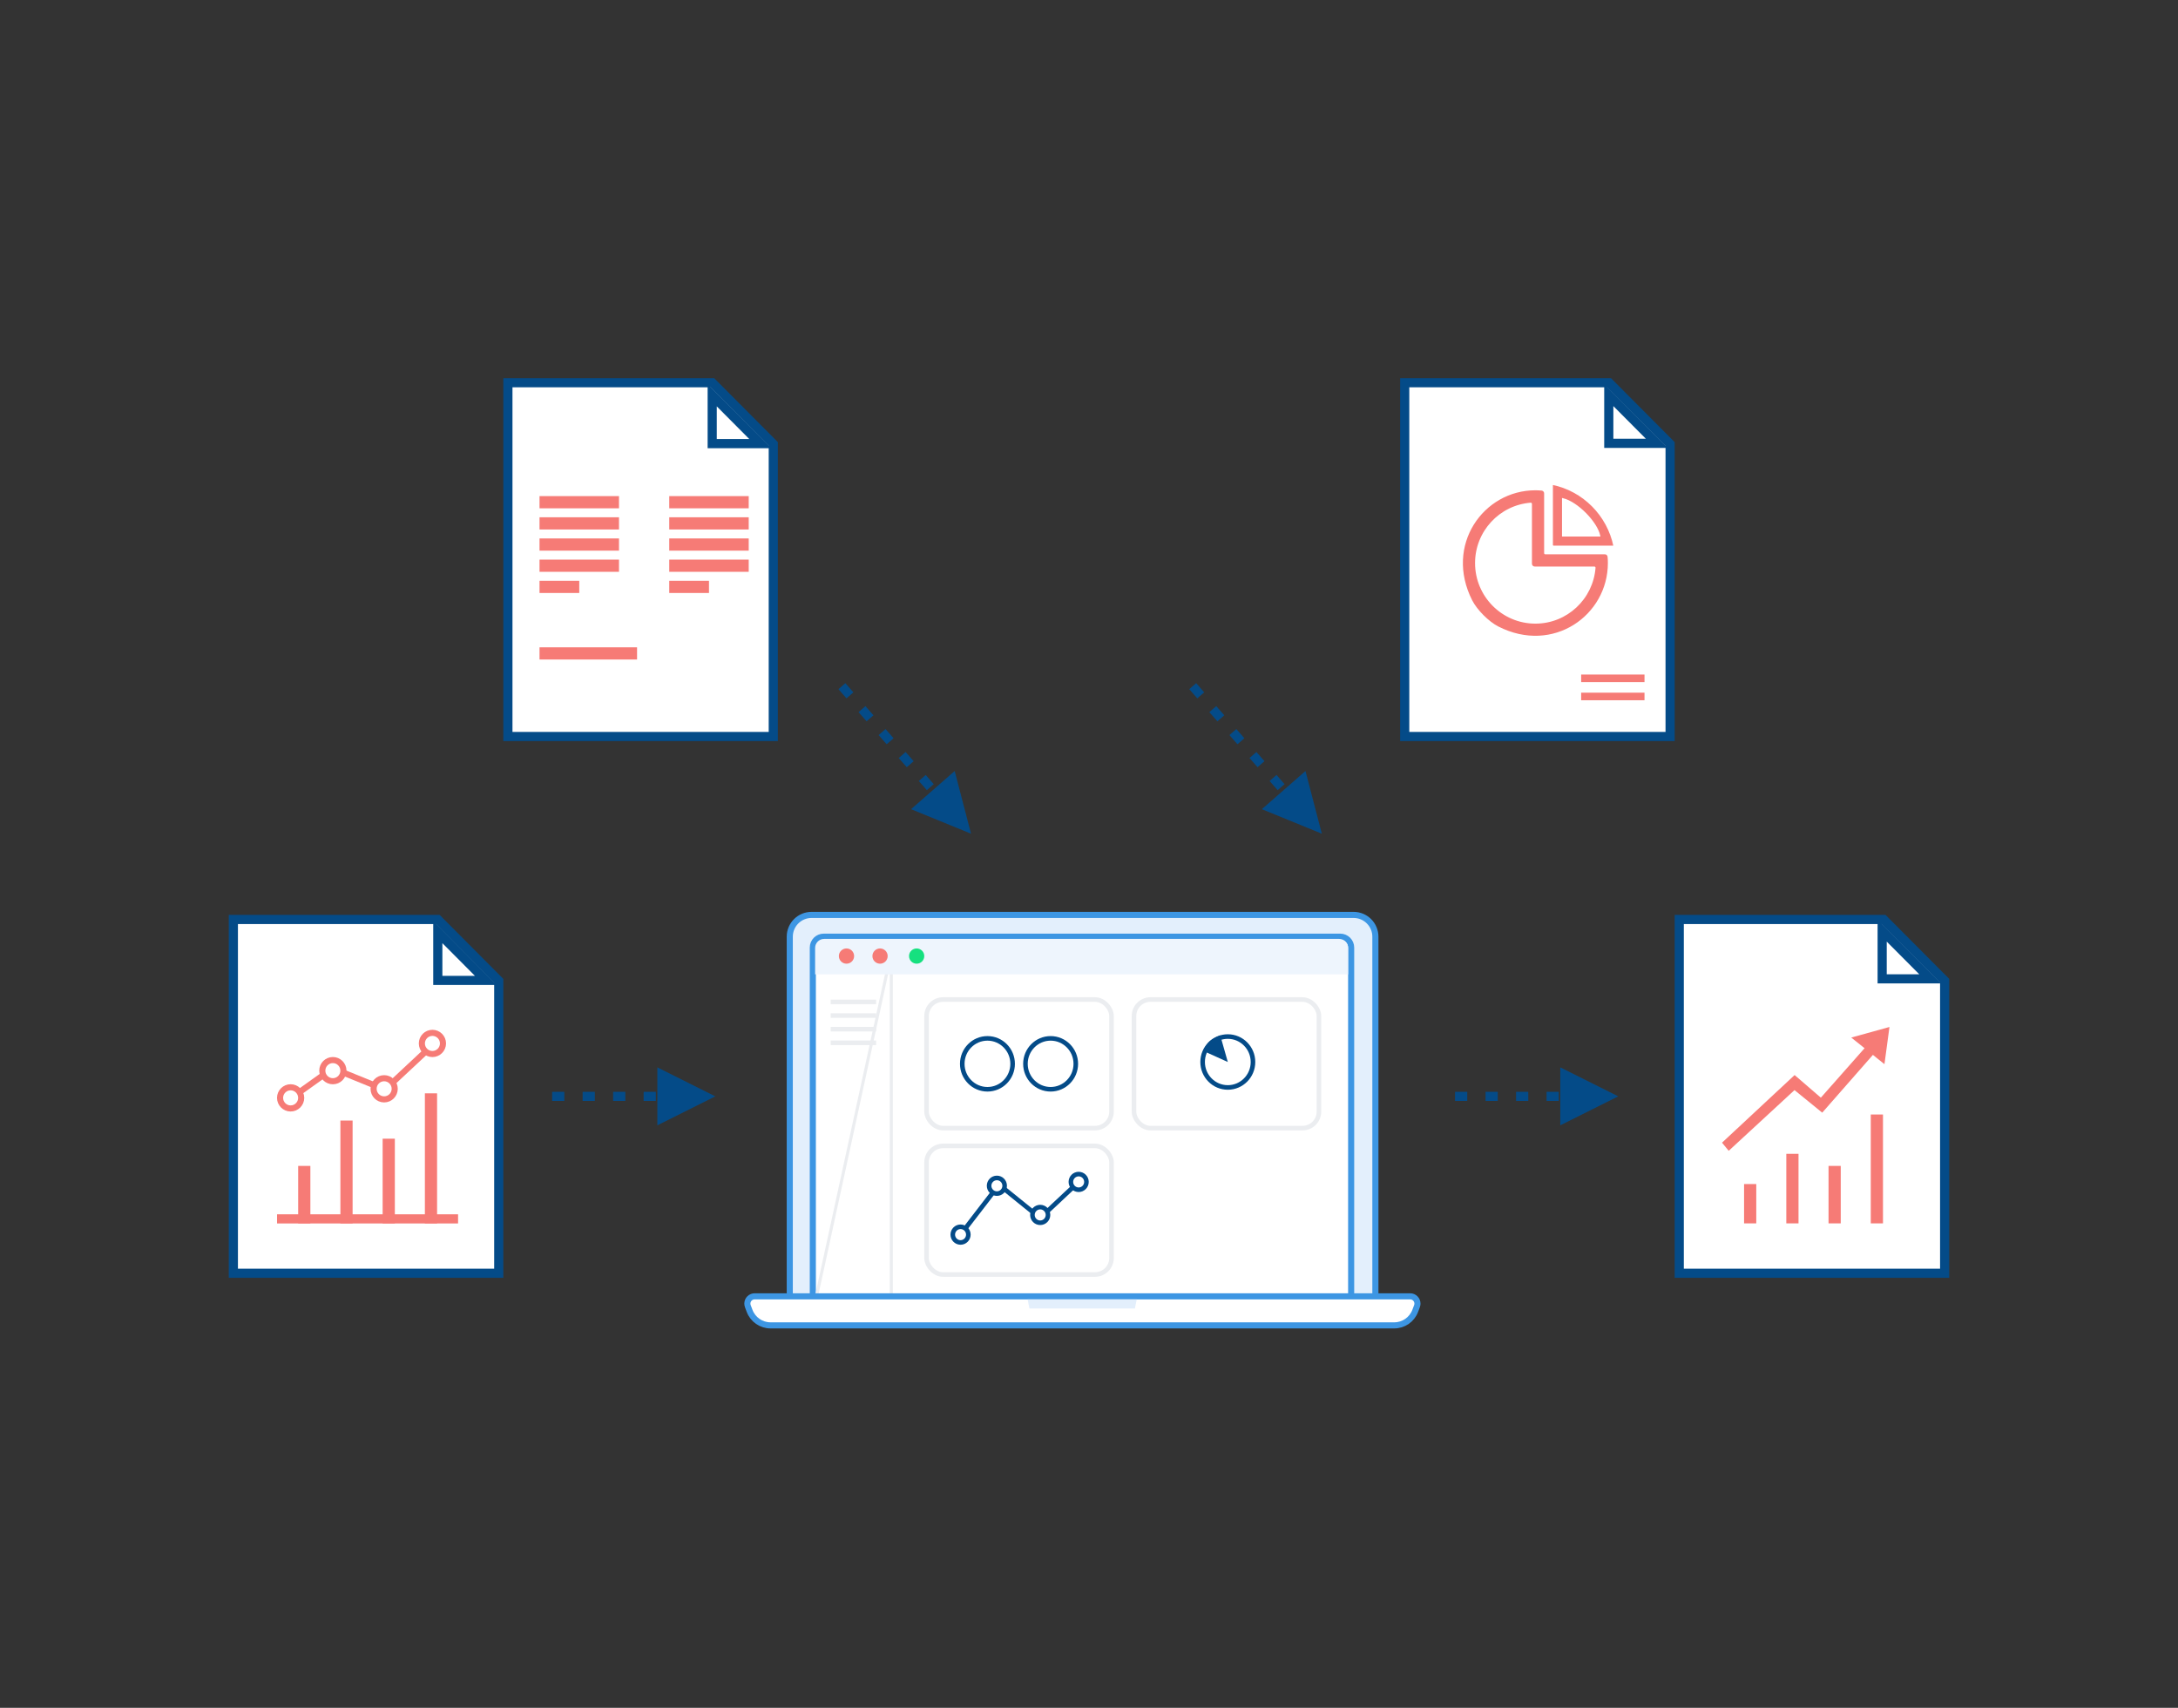 <?xml version="1.0" encoding="UTF-8"?>
<svg width="714px" height="560px" viewBox="0 0 714 560" version="1.1" xmlns="http://www.w3.org/2000/svg" xmlns:xlink="http://www.w3.org/1999/xlink">
    <rect x="0" y="0" width="714" height="560" fill="#333333" stroke="none"/>
    <!-- Generator: Sketch 53.2 (72643) - https://sketchapp.com -->
    <title>矩形 copy 174</title>
    <desc>Created with Sketch.</desc>
    <g id="六大用户角色" stroke="none" stroke-width="1" fill="none" fill-rule="evenodd">
        <g id="六大用户角色-CFO/CEO" transform="translate(-240, -870)">
            <g id="分组-57-copy" transform="translate(240, 870)">
                <rect id="矩形-copy-174" fill="#D8D8D8" opacity="0" x="0" y="0" width="714" height="560"></rect>
                <rect id="矩形-copy-173" fill="#D8D8D8" opacity="0" x="77" y="0" width="560" height="560"></rect>
                <g id="分组-108-copy" transform="translate(75, 300)">
                    <path d="M68.502,1.5 L1.5,1.5 L1.5,117.5 L88.5,117.5 L88.5,21.596 L68.502,1.5 Z" id="合并形状" stroke="#044B88" stroke-width="3" fill="#FFFFFF"></path>
                    <path d="M68.522,5.632 L68.522,21.479 L84.292,21.479 L68.522,5.632 Z" id="形状" stroke="#044B88" stroke-width="3" fill="#FFFFFF"></path>
                    <rect id="矩形" fill="#F67B76" x="15.824" y="98.175" width="59.341" height="3"></rect>
                    <rect id="矩形" fill="#F67B76" x="22.747" y="82.308" width="4" height="18.842"></rect>
                    <rect id="矩形-copy-121" fill="#F67B76" x="36.593" y="67.433" width="4" height="33.717"></rect>
                    <rect id="矩形-copy-181" fill="#F67B76" x="50.44" y="73.383" width="4" height="27.767"></rect>
                    <rect id="矩形-copy-134" fill="#F67B76" x="64.286" y="58.508" width="4" height="42.642"></rect>
                    <polyline id="路径-31" stroke="#F67B76" stroke-width="2" points="18.236 61.643 34.082 50.311 51.207 57.28 68.333 41.281"></polyline>
                    <ellipse id="椭圆形-copy-16" stroke="#F67B76" stroke-width="2" fill="#FFFFFF" cx="50.934" cy="57.021" rx="3.462" ry="3.471"></ellipse>
                    <ellipse id="椭圆形-copy-55" stroke="#F67B76" stroke-width="2" fill="#FFFFFF" cx="66.758" cy="42.146" rx="3.462" ry="3.471"></ellipse>
                    <ellipse id="椭圆形-copy-56" stroke="#F67B76" stroke-width="2" fill="#FFFFFF" cx="34.121" cy="51.071" rx="3.462" ry="3.471"></ellipse>
                    <ellipse id="椭圆形-copy-57" stroke="#F67B76" stroke-width="2" fill="#FFFFFF" cx="20.275" cy="59.996" rx="3.462" ry="3.471"></ellipse>
                </g>
                <path id="直线-copy-3" d="M318.329,273.376 L298.668,265.333 L312.967,252.822 L318.329,273.376 Z M274.871,225.988 L277.129,224.012 L279.763,227.023 L277.505,228.998 L274.871,225.988 Z M281.456,233.514 L283.714,231.538 L286.348,234.548 L284.09,236.524 L281.456,233.514 Z M288.041,241.039 L290.299,239.064 L292.933,242.074 L290.675,244.05 L288.041,241.039 Z M294.626,248.565 L296.884,246.59 L299.518,249.6 L297.26,251.575 L294.626,248.565 Z M301.211,256.091 L303.469,254.115 L306.103,257.126 L303.845,259.101 L301.211,256.091 Z" fill="#044B88" fill-rule="nonzero"></path>
                <path id="直线-copy-4" d="M433.329,273.376 L413.668,265.333 L427.967,252.822 L433.329,273.376 Z M389.871,225.988 L392.129,224.012 L394.763,227.023 L392.505,228.998 L389.871,225.988 Z M396.456,233.514 L398.714,231.538 L401.348,234.548 L399.09,236.524 L396.456,233.514 Z M403.041,241.039 L405.299,239.064 L407.933,242.074 L405.675,244.05 L403.041,241.039 Z M409.626,248.565 L411.884,246.59 L414.518,249.6 L412.26,251.575 L409.626,248.565 Z M416.211,256.091 L418.469,254.115 L421.103,257.126 L418.845,259.101 L416.211,256.091 Z" fill="#044B88" fill-rule="nonzero"></path>
                <path id="直线-2-copy-3" d="M234.5,359.5 L215.5,369 L215.5,350 L234.5,359.5 Z M181,361 L181,358 L185,358 L185,361 L181,361 Z M191,361 L191,358 L195,358 L195,361 L191,361 Z M201,361 L201,358 L205,358 L205,361 L201,361 Z M211,361 L211,358 L215,358 L215,361 L211,361 Z" fill="#044B88" fill-rule="nonzero"></path>
                <path id="直线-2-copy-6" d="M530.5,359.5 L511.5,369 L511.5,350 L530.5,359.5 Z M477,361 L477,358 L481,358 L481,361 L477,361 Z M487,361 L487,358 L491,358 L491,361 L487,361 Z M497,361 L497,358 L501,358 L501,361 L497,361 Z M507,361 L507,358 L511,358 L511,361 L507,361 Z" fill="#044B88" fill-rule="nonzero"></path>
                <g id="分组-105" transform="translate(165, 124)">
                    <path d="M68.502,1.5 L1.5,1.5 L1.5,117.5 L88.5,117.5 L88.5,21.596 L68.502,1.5 Z" id="合并形状" stroke="#044B88" stroke-width="3" fill="#FFFFFF"></path>
                    <path d="M68.478,5.622 L68.478,21.47 L84.248,21.47 L68.478,5.622 Z" id="形状" stroke="#044B88" stroke-width="3" fill="#FFFFFF"></path>
                    <rect id="矩形-copy-161" fill="#F67B76" x="11.868" y="38.675" width="26.053" height="4"></rect>
                    <rect id="矩形-copy-162" fill="#F67B76" x="11.868" y="45.617" width="26.053" height="4"></rect>
                    <rect id="矩形-copy-165" fill="#F67B76" x="11.868" y="52.558" width="26.053" height="4"></rect>
                    <rect id="矩形-copy-164" fill="#F67B76" x="11.868" y="59.5" width="26.053" height="4"></rect>
                    <rect id="矩形-copy-167" fill="#F67B76" x="11.868" y="88.258" width="31.974" height="4"></rect>
                    <rect id="矩形-copy-166" fill="#F67B76" x="11.868" y="66.442" width="13.026" height="4"></rect>
                    <rect id="矩形-copy-172" fill="#F67B76" x="54.396" y="38.675" width="26.053" height="4"></rect>
                    <rect id="矩形-copy-171" fill="#F67B76" x="54.396" y="45.617" width="26.053" height="4"></rect>
                    <rect id="矩形-copy-170" fill="#F67B76" x="54.396" y="52.558" width="26.053" height="4"></rect>
                    <rect id="矩形-copy-169" fill="#F67B76" x="54.396" y="59.5" width="26.053" height="4"></rect>
                    <rect id="矩形-copy-168" fill="#F67B76" x="54.396" y="66.442" width="13.026" height="4"></rect>
                </g>
                <g id="分组-106" transform="translate(459, 124)">
                    <path d="M68.502,1.5 L1.5,1.5 L1.5,117.5 L88.5,117.5 L88.5,21.596 L68.502,1.5 Z" id="合并形状" stroke="#044B88" stroke-width="3" fill="#FFFFFF"></path>
                    <path d="M68.397,5.525 L68.397,21.372 L84.167,21.372 L68.397,5.525 Z" id="形状" stroke="#044B88" stroke-width="3" fill="#FFFFFF"></path>
                    <path d="M66.973,58.009 L47.594,58.009 C47.237,58.009 46.949,57.719 46.949,57.361 L46.949,37.76 C46.949,37.42 46.692,37.15 46.359,37.112 C45.695,37.055 45.018,37.018 44.335,37.018 C27.488,37.018 14.771,54.812 23.828,72.701 C25.401,75.81 29.199,79.623 32.295,81.202 C50.126,90.307 67.851,77.546 67.851,60.633 C67.851,59.947 67.826,59.267 67.757,58.6 C67.732,58.26 67.45,58.009 67.111,58.009 L66.973,58.009 Z M44.335,80.743 C33.273,80.743 24.31,71.739 24.31,60.639 C24.31,50.062 32.446,41.391 42.768,40.585 C43.144,40.56 43.458,40.85 43.458,41.233 L43.458,60.865 C43.458,61.224 43.746,61.514 44.103,61.514 L63.658,61.514 C64.034,61.514 64.335,61.834 64.303,62.206 C63.501,72.575 54.871,80.743 44.335,80.743 Z" id="形状" stroke="#F67B76" stroke-width="0.5" fill="#F67B76" fill-rule="nonzero"></path>
                    <path d="M49.832,34.715 L49.832,54.68 C49.832,54.944 50.051,55.165 50.314,55.165 L70.188,55.165 C68.114,44.902 60.073,36.797 49.832,34.715 Z M65.362,51.679 L53.316,51.679 L53.316,39.591 C58.042,40.724 64.416,47.261 65.362,51.679 L65.362,51.679 Z" id="形状" stroke="#FFFFFF" stroke-width="0.5" fill="#F67B76" fill-rule="nonzero"></path>
                    <rect id="矩形-copy-48" fill="#F67B76" x="59.341" y="97.183" width="20.769" height="2.479"></rect>
                    <rect id="矩形-copy-184" fill="#F67B76" x="59.341" y="103.133" width="20.769" height="2.479"></rect>
                </g>
                <g id="分组-107" transform="translate(549, 300)">
                    <path d="M68.502,1.5 L1.5,1.5 L1.5,117.5 L88.5,117.5 L88.5,21.596 L68.502,1.5 Z" id="合并形状" stroke="#044B88" stroke-width="3" fill="#FFFFFF"></path>
                    <path d="M68.018,5.123 L68.018,20.97 L83.789,20.97 L68.018,5.123 Z" id="形状" stroke="#044B88" stroke-width="3" fill="#FFFFFF"></path>
                    <polygon id="路径" stroke="#FFFFFF" fill="#F67B76" fill-rule="nonzero" points="39.302 58.111 48.427 65.54 66.011 45.49 62.584 42.574 47.869 59.23 39.302 51.841 14.835 74.645 17.664 78.08"></polygon>
                    <polygon id="路径-copy" fill="#F67B76" fill-rule="nonzero" transform="translate(64.757, 43.444) rotate(-7) translate(-64.757, -43.444) " points="68.07 49.394 71.186 37.494 58.328 39.405"></polygon>
                    <rect id="矩形" fill="#F67B76" x="22.747" y="88.258" width="4" height="12.892"></rect>
                    <rect id="矩形-copy-121" fill="#F67B76" x="36.593" y="78.342" width="4" height="22.808"></rect>
                    <rect id="矩形-copy-181" fill="#F67B76" x="50.44" y="82.308" width="4" height="18.842"></rect>
                    <rect id="矩形-copy-134" fill="#F67B76" x="64.286" y="65.45" width="4" height="35.7"></rect>
                </g>
                <path d="M266.056,300 L443.732,300 C447.682,300 450.884,303.202 450.884,307.151 L450.884,428.551 C450.884,428.881 450.617,429.147 450.288,429.147 L259.501,429.147 C259.172,429.147 258.905,428.881 258.905,428.551 L258.905,307.151 C258.905,303.202 262.107,300 266.056,300 Z" id="矩形" stroke="#3D96E3" stroke-width="2" fill="#E3EFFC"></path>
                <path d="M270.039,307.142 L439.365,307.142 C441.34,307.142 442.94,308.743 442.94,310.717 L442.94,427.362 L266.463,427.362 L266.463,310.717 C266.463,308.743 268.064,307.142 270.039,307.142 Z" id="矩形-copy-137" stroke="#3D96E3" stroke-width="2" fill="#FFFFFF"></path>
                <path d="M292.196,312.243 L267.526,425.718 L292.196,425.673 L292.196,312.243 Z" id="形状" stroke="#EBEDF0" fill="#FFFFFF"></path>
                <path d="M270.192,307.863 L438.964,307.863 C440.61,307.863 441.944,309.197 441.944,310.842 L441.944,319.493 L267.212,319.493 L267.212,310.842 C267.212,309.197 268.546,307.863 270.192,307.863 Z" id="矩形-copy-138" fill="#EEF5FD"></path>
                <g id="分组-84" opacity="0" transform="translate(349.336, 302.976)" fill="#2C3F5B">
                    <rect id="矩形" x="4.173" y="0" width="7.154" height="1.785" rx="0.893"></rect>
                    <rect id="矩形-copy-135" x="0" y="0" width="1.789" height="1.785" rx="0.893"></rect>
                </g>
                <path d="M247.386,425.074 L462.291,425.074 C463.607,425.074 464.675,426.141 464.675,427.457 C464.675,427.744 464.623,428.028 464.522,428.296 L463.944,429.835 C462.868,432.699 460.129,434.596 457.069,434.596 L252.607,434.596 C249.548,434.596 246.809,432.699 245.733,429.835 L245.155,428.296 C244.692,427.063 245.315,425.689 246.548,425.226 C246.816,425.125 247.1,425.074 247.386,425.074 Z" id="矩形" stroke="#3D96E3" stroke-width="2" fill="#FFFFFF"></path>
                <polygon id="矩形" fill="#E3EFFC" points="336.874 426.074 372.646 426.074 372.05 429.074 337.47 429.074"></polygon>
                <circle id="椭圆形" fill="#F67B76" cx="277.5" cy="313.5" r="2.5"></circle>
                <circle id="椭圆形-copy-58" fill="#F67B76" cx="288.5" cy="313.5" r="2.5"></circle>
                <circle id="椭圆形-copy-59" fill="#16E07F" cx="300.5" cy="313.5" r="2.5"></circle>
                <rect id="矩形" fill="#EBEDF0" x="272.314" y="327.794" width="14.898" height="1.489"></rect>
                <rect id="矩形-copy-19" fill="#EBEDF0" x="272.314" y="332.261" width="14.898" height="1.489"></rect>
                <rect id="矩形-copy-45" fill="#EBEDF0" x="272.314" y="336.728" width="14.898" height="1.489"></rect>
                <rect id="矩形-copy-59" fill="#EBEDF0" x="272.314" y="341.195" width="14.898" height="1.489"></rect>
                <g id="分组-31" transform="translate(303, 375)" stroke-width="1.5">
                    <rect id="矩形" stroke="#EBEDF0" fill="#FFFFFF" x="0.75" y="0.75" width="60.628" height="42.164" rx="5.4"></rect>
                    <g id="分组-80" transform="translate(10.093, 10.735)" stroke="#044B88">
                        <polyline id="路径-25" points="1.801 19.103 14.407 2.729 27.913 13.645 40.518 1.819"></polyline>
                        <ellipse id="椭圆形" fill="#FFFFFF" cx="1.801" cy="19.103" rx="2.551" ry="2.569"></ellipse>
                        <ellipse id="椭圆形-copy-50" fill="#FFFFFF" cx="13.707" cy="3.085" rx="2.551" ry="2.569"></ellipse>
                        <ellipse id="椭圆形-copy-51" fill="#FFFFFF" cx="27.913" cy="12.645" rx="2.551" ry="2.569"></ellipse>
                        <ellipse id="椭圆形-copy-52" fill="#FFFFFF" cx="40.518" cy="1.819" rx="2.551" ry="2.569"></ellipse>
                    </g>
                </g>
                <g id="分组-38" transform="translate(303, 327)" fill="#FFFFFF" stroke-width="1.5">
                    <rect id="矩形-copy-140" stroke="#EBEDF0" x="0.75" y="0.75" width="60.628" height="42.164" rx="5.4"></rect>
                    <g id="分组-85" transform="translate(11.705, 12.735)" stroke="#044B88">
                        <ellipse id="椭圆形" cx="9.004" cy="9.097" rx="8.254" ry="8.347"></ellipse>
                        <ellipse id="椭圆形-copy-53" cx="29.713" cy="9.097" rx="8.254" ry="8.347"></ellipse>
                    </g>
                </g>
                <g id="分组-42" transform="translate(371, 327)">
                    <rect id="矩形-copy-141" stroke="#EBEDF0" stroke-width="1.5" fill="#FFFFFF" x="0.75" y="0.75" width="60.628" height="42.164" rx="5.4"></rect>
                    <g id="分组-87" transform="translate(22.5, 12.138)">
                        <ellipse id="椭圆形-copy-54" stroke="#044B88" stroke-width="1.5" fill="#FFFFFF" cx="9.004" cy="9.097" rx="8.254" ry="8.347"></ellipse>
                        <path d="M7.906,1.111 L7.882,10.201 L1.121,4.462 C2.259,3.244 3.236,2.434 4.051,2.032 C4.865,1.629 6.15,1.323 7.906,1.111 Z" id="路径-26" fill="#044B88" transform="translate(4.514, 5.656) rotate(-16) translate(-4.514, -5.656) "></path>
                    </g>
                </g>
            </g>
        </g>
    </g>
</svg>